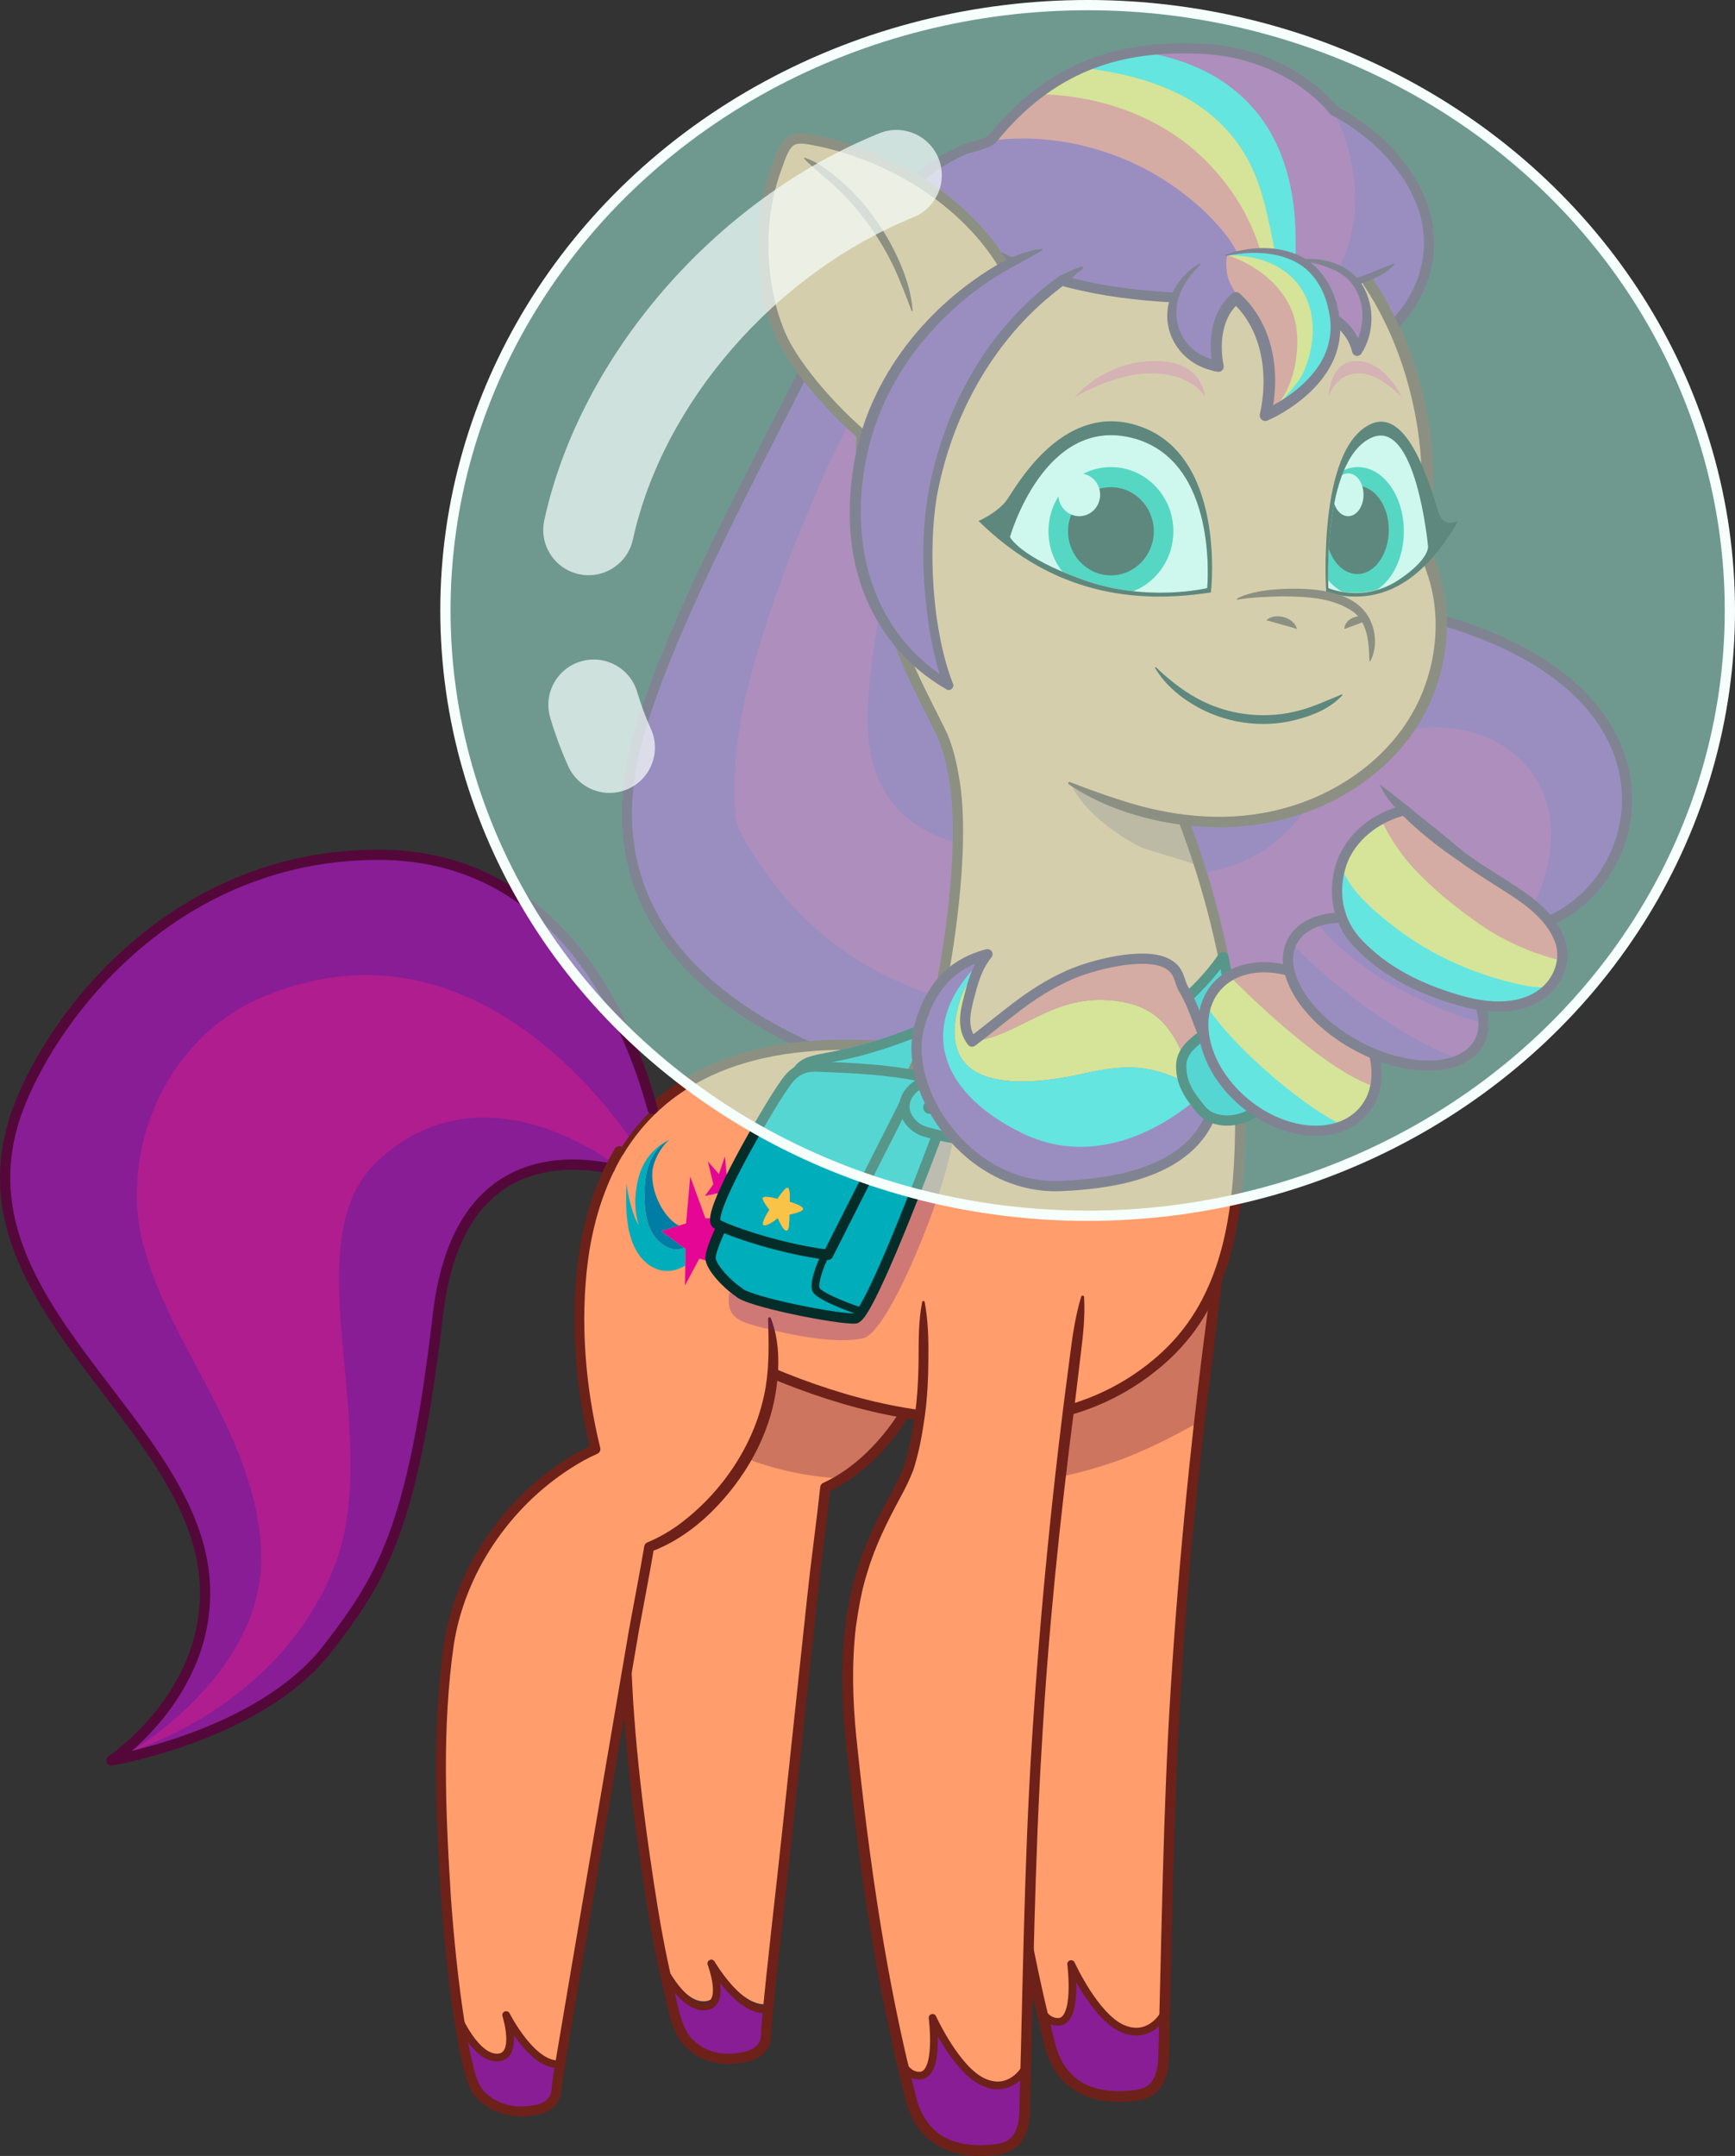<?xml version="1.0" encoding="UTF-8"?>
<svg xmlns="http://www.w3.org/2000/svg" xmlns:xlink="http://www.w3.org/1999/xlink" viewBox="0 0 2823.734 3507">
<rect x="0" y="0" width="2823.734" height="3507" fill="#333333" stroke="none"/>
<svg xmlns="http://www.w3.org/2000/svg" xmlns:xlink="http://www.w3.org/1999/xlink" viewBox="0 0 677.696 841.68">
  <defs>
    <clipPath id="clippath">
      <path d="M471.544,229.591s-23.48,5.731-48.49-3.228c-25.02-8.959-28.571-16.719-28.571-16.719,0,0,13.358-47.321,47.669-38.702,34.18,8.589,29.392,58.649,29.392,58.649Z" fill="none"/>
    </clipPath>
    <clipPath id="clippath-1">
      <path d="M535.546,170.938c17.56-8.241,25.928,39.674,25.928,39.674,0,0-.867,6.785-15.078,15.745-14.205,8.961-27.542,3.231-27.542,3.231,0,0-2.527-49.632,16.691-58.651Z" fill="none"/>
    </clipPath>
  </defs>
  <g isolation="isolate">
    <g id="A">
      <g id="sunny">
        <g id="leg">
          <g id="colour">
            <path d="M277.824,764.554c.21.56,5.851,15.54-2.019,16.7-7.12,1.04-13.82-9.479-16.181-13.66-4.666-21.292-7.802-42.954-10.205-64.608-1.319-11.88-2.369-23.793-3.036-35.729-.815-14.575-.449-29.352-2.156-43.825-1.476-12.524,1.868-25.762,9.253-35.963,3.779-5.219,8.378-9.866,13.783-13.402,1.284-.84,17.016-7.612,17.014-6.588.04-17.261-.717-34.524-2.269-51.716.15,1.66,5.125,5.325,6.36,6.499,2.564,2.436,5.231,4.764,7.992,6.976,5.186,4.154,9.768,6.216,15.774,8.711,13.263,5.51,27.199,9.327,41.361,11.661-7.72,12.34-18.529,23.331-31.139,29.131-1.609,15.13-3.409,27.26-5.018,42.39-3.289,30.81-6.578,61.62-9.866,92.43-2.439,22.93-5.208,45.86-7.437,68.81-10.49,1.82-21.791-17.109-22.211-17.819Z" fill="#ff9d6c"/>
            <path d="M300.035,784.387c-.22,2.13-.42,4.26-.62,6.39-.25,2.69.16,5.75-1.42,8.08-1.39,2.04-3.7,3.31-6.08,3.93-8.56,2.22-17.07.951-23.32-5.699-2.6-2.77-5.79-13-8.971-27.48,2.36,4.18,9.061,14.7,16.181,13.659,7.87-1.16,2.229-16.14,2.019-16.7.42.71,11.721,19.64,22.211,17.819Z" fill="#881d96"/>
            <path d="M337.444,545.232c-2.889-1.241-5.747-2.554-8.637-3.794-2.969-1.273-6.021-2.339-9.001-3.586-7.229-3.026-14.236-6.55-20.921-10.645-5.221-3.198-10.32-6.675-14.977-10.66-.059-.05-.116-.103-.174-.153-1.888,4.623-.119,10.621.318,16.531.747,10.092.758,20.239.03,30.333-.073,1.009-.124,2.119.489,2.923.43.564,1.112.866,1.763,1.145,13.67,5.868,27.579,9.114,42.502,9.899,3.408.179,11.065-8.629,13.389-11.051,3.423-3.568,9.833-9.321,11.235-14.447.065-.237.119-.473.162-.707.036-.2.047-.403.067-.606-5.62-.495-11.22-3.023-16.246-5.182Z" fill="#cd755e"/>
          </g>
          <g id="line">
            <path d="M300.493,784.287c-10.811,2.528-22.675-17.739-22.675-17.739,0,0,6.005,15.536-2.011,16.718-8.864,1.307-17.087-15.332-17.087-15.332" fill="none" stroke="#6d2119" stroke-linecap="round" stroke-linejoin="round" stroke-width="3"/>
            <path d="M353.499,551.626c-7.725,12.342-18.53,23.334-31.137,29.133-1.614,15.127-3.412,27.26-5.026,42.388-3.287,30.809-6.575,61.617-9.862,92.426-2.674,25.059-5.726,50.111-8.055,75.204-.249,2.686.161,5.753-1.424,8.082-1.387,2.039-3.694,3.307-6.081,3.926-8.562,2.222-17.072.956-23.314-5.699-4.635-4.942-5.92-14.61-7.446-20.867-3.3-13.527-5.68-27.292-7.771-41.051-5.134-33.775-9.191-69.01-9.095-103.203.009-3.327.118-6.653.371-9.971,1.934-25.33,13.149-48.306,39.863-54.123.456-17.587.322-36.056-1.075-53.593" fill="none" stroke="#6d2119" stroke-linecap="round" stroke-linejoin="round" stroke-width="4"/>
          </g>
        </g>
        <g id="leg-2" data-name="leg">
          <g id="colour-2" data-name="colour">
            <path d="M477.158,485.178c-2.53,21.669-10.29,75.3-15.544,140.282-5.975,73.898-6.079,149.747-7.083,177.687-.155,4.319-1.046,9.203-4.215,12.142-2.135,1.98-5.181,2.586-8.075,2.906-8.973.992-18.973-.376-25.174-6.936-3.202-3.388-5.583-7.633-6.75-12.146-9.852-38.102-17.319-80.355-23.743-142.214-7.216-69.48,18.946-89.304,23.658-108.17,5.895-23.601,4.61-37.196,4.73-61.521" fill="#ff9d6c"/>
            <path d="M454.385,786.801l.44.01c-.14,6.52-.27,12.06-.429,16.43-.16,4.32-1.05,9.21-4.22,12.15-2.13,1.98-5.18,2.58-8.07,2.9-8.98.99-18.98-.369-25.18-6.939-3.2-3.38-5.58-7.63-6.75-12.14-1.2-4.66-2.37-9.39-3.511-14.2l.09-.02s2.1,4.49,6.68,4.34c7.86-.25,4.949-22.56,4.949-22.56,0,0,9.281,20.36,19.901,25.099,10.52,4.69,16.1-5.071,16.1-5.071Z" fill="#881d96"/>
            <path d="M474.847,499.808c.411-3.804.85-7.608,1.378-11.41.354-2.55.706-5.165.15-7.678-1.097-4.957-6.655-7.388-11.161-8.45-15.297-3.607-32.012-.735-45.229,7.769-2.171,1.397-4.322,3.02-5.517,5.309-1.385,2.654-1.289,5.803-1.173,8.795.557,14.423.785,28.97-1.767,43.176-1.07,5.954-2.21,12.865-4.422,18.462-3.145,7.548-6.915,14.805-10.016,22.366,12.493.164,25.696-3.221,37.463-7.197,11.87-4.011,22.937-9.727,33.848-15.817,1.761-.983,1.928-16.756,2.246-19.389.657-5.441,1.342-10.878,2.038-16.314.836-6.533,1.457-13.077,2.163-19.62Z" fill="#cd755e"/>
          </g>
          <g id="line-2" data-name="line">
            <path d="M454.384,786.797s-5.577,9.761-16.098,5.071c-10.624-4.736-19.902-25.098-19.902-25.098,0,0,2.916,22.31-4.943,22.564-4.589.148-6.687-4.341-6.687-4.341" fill="none" stroke="#6d2119" stroke-linecap="round" stroke-linejoin="round" stroke-width="3"/>
            <path d="M477.711,485.242c.454,7.42-.358,14.69-1.262,21.935-.888,7.248-1.685,14.506-2.611,21.745-5.595,43.422-10.121,86.988-12.598,130.704-2.821,45.935-3.497,96.11-4.6,142.286.012,8.531-2.697,17.165-12.797,18.178-14.389,2.044-28.183-1.926-34.156-16.318-.771-1.723-1.315-3.676-1.766-5.514-4.566-17.734-8.373-35.667-11.586-53.686-5.114-28.841-8.809-57.889-11.842-86.976-2.149-21.928-1.975-44.682,4.617-65.957,2.175-7.101,5.022-14.002,8.362-20.589,3.275-6.605,7.155-12.884,9.751-19.377,1.665-4.827,2.737-10.445,3.693-15.609,1.536-8.907,2.105-17.875,2.155-26.961.025-7.259-.045-14.591,1.398-21.897.053-.271.315-.447.586-.394.206.04.358.204.395.399,1.358,7.301,1.534,14.577,1.444,21.925-.039,7.335-.342,14.748-1.319,22.091-1.046,7.487-2.266,14.536-4.649,21.839-1.415,3.531-3.062,6.903-4.802,10.118-5.18,9.539-10.039,19.248-13.103,29.648-2.2,6.84-3.389,13.958-4.427,21.069-1.693,14.313-1.295,28.842.158,43.252,4.912,47.122,11.463,94.142,23.26,140.057,1.451,6.498,5.214,12.837,11.164,16.094,5.994,3.203,13.359,3.563,20.058,2.664,1.674-.244,3.245-.641,4.48-1.347,3.393-1.979,4.365-6.445,4.668-10.198,1.35-47.18,1.91-98.065,4.901-145.029,3.207-51.072,8.313-102.027,15.115-152.734.946-7.245,2.031-14.459,4.206-21.544.09-.299.406-.468.705-.378.232.07.385.279.401.507h0Z" fill="#6d2119"/>
          </g>
        </g>
        <g>
          <g id="colour-3" data-name="colour">
            <path d="M604.685,359.714c-23.88,22.88-60.01,44.46-104.89,58.08-60.48,18.35-103.79,18.58-160.16,0-24.05-7.92-115.05-40.17-90.67-128.95,11.23-40.88,41.6-97.82,62.61-139.15,12.47-24.53,22.55-46.59,37.57-68.43l91.85,47.69c-4.65,49.67-33.41,101.01,36.77,102.13,189.77,3.03,174.66,109.06,126.92,128.63Z" fill="#881d96"/>
            <path d="M589.425,369.902c-14.41,12.97-27.901,24.692-50.261,34.012-49.92.28-101.58-.49-148.35-8.78-46.69-8.26-79.13-29.88-101.3-69.6-2.91-5.21-2.51-10.29-2.59-15.77-.41-28.57,8.41-55.08,17.64-81.66,4.68-13.47,10.25-26.21,15.73-39.36,2.39-5.73,4.97-11.19,8.04-16.89,2.49-4.62,4-12.48,9.01-15.12,9.68-5.1,16.12.82,23.32,6.79,1.44,1.19,2.15,2.21,2.56,3.83.62,2.41-.29,4.22-1.1,6.4-9.82,26.45-17.46,51.7-20.95,80.27-2.47,20.22-6.15,44.26,8.99,61.23,10.68,11.98,24.52,14.23,39.93,17.83,16.47,3.86,33.9,7.562,51.44,8.72,68.002,4.491,64.783-34.056,91.507-50.048,41.249-24.684,102.557,11.633,56.383,78.146Z" fill="#b01d8e"/>
          </g>
          <path d="M604.685,359.714c-23.88,22.88-60.01,44.46-104.89,58.08-60.48,18.35-103.79,18.58-160.16,0-24.05-7.92-115.05-40.17-90.67-128.95,11.23-40.88,41.6-97.82,62.61-139.15,12.47-24.53,22.55-46.59,37.57-68.43l91.85,47.69c-4.65,49.67-33.41,101.01,36.77,102.13,189.77,3.03,174.66,109.06,126.92,128.63Z" fill="none" stroke="#540839" stroke-linecap="round" stroke-linejoin="round" stroke-width="4"/>
        </g>
        <g id="body">
          <path id="colour-4" data-name="colour" d="M483.841,418.46c-.805-12.764,1.737-29.633-10.687-38.117-5.041-3.442-11.47-4.044-17.574-4.021-21.411.083-42.053,6.525-61.996,13.74-17.275,6.25-38.813,18.436-57.404,17.883-38.96-1.158-64.599,9.193-81.229,25.093-3.49,3.32-6.58,6.9-9.31,10.66-1.35,1.86-2.61,3.76-3.79,5.7-.9,1.48-1.75,2.98-2.55,4.51-.4.74-.78,1.48-1.15,2.23-6.733,13.611-9.994,28.663-11.244,43.141,24.048,13.777,50.413,23.68,74.891,36.998.016-.191.042-.381.056-.572l1,.07c14.261,6.968,29.223,11.724,44.318,14.703,3.101.066,6.202.231,9.296.458,21.085,1.544,43.624,6.103,63.87-2.308.573-.238,1.224.023,1.657.463,11.362-3.857,21.956-9.833,31.488-18.151,10.11-8.83,17.039-19.361,21.739-31.221.47-1.2.93-2.41,1.36-3.64,1.68-4.78,3.02-9.76,4.079-14.91.48-2.26.9-4.54,1.26-6.86.78-4.9,1.34-9.94,1.729-15.1.44-5.7.67-11.55.759-17.51.03-1.86.03-3.72.03-5.58-.03-5.9-.23-11.79-.601-17.66Z" fill="#ff9d6c"/>
          <g id="line-3" data-name="line">
            <path d="M481.225,393.045c2.299,16.043,3.417,32.339,3.188,48.655-.506,36-6.285,67.729-30.926,89.241-10.83,9.455-23.026,15.884-36.169,19.61-19.659,5.573-37.735,4.706-57.982,1.952-32.122-4.369-63.908-17.574-92.127-33.237" fill="none" stroke="#6d2119" stroke-linecap="round" stroke-linejoin="round" stroke-width="4"/>
            <path d="M241.853,449.396c15.609-25.691,45.567-44.508,100.925-41.155" fill="none" stroke="#6d2119" stroke-linecap="round" stroke-linejoin="round" stroke-width="4"/>
          </g>
        </g>
        <g id="tail">
          <g id="colour-5" data-name="colour">
            <path d="M254.892,432.979c-8.621-31.96-35.354-99.409-107.264-99.286-81.9.153-129.057,65.925-141.286,101.175-25.687,74.001,70.985,119.657,73.697,184.127,1.286,30.639-19.747,54.703-31.076,64.935-1.069.353-1.656.524-1.656.524-3.18,2.67-3.775,2.823-3.775,2.823,0,0,58.29-9.722,84.508-43.763,20.949-27.211,33.258-46.321,43.025-130.312,7.038-60.54,46.158-61.232,67.088-57.063.37-.75.75-1.49,1.15-2.23.8-1.53,1.65-3.03,2.55-4.51,1.18-1.94,2.44-3.84,3.79-5.7,2.73-3.76,5.82-7.34,9.31-10.66l-.06-.06Z" fill="#881d96"/>
            <path d="M245.642,443.699c-1.35,1.86-2.61,3.76-3.79,5.7-.9,1.48-1.75,2.98-2.55,4.51l-.01-.01c-14.96-10.339-56.461-33.428-91.66-.767-34.479,32.001,3.504,107.38-17.374,159.271-21.888,54.411-79.074,71.288-79.074,71.288,0,0,52.386-30.417,50.824-77.377-1.522-45.63-35.483-79.729-46.145-120.668-9.121-35.03,7.587-80.09,47.136-96.592,73.149-30.513,125.381,30.335,142.642,54.645Z" fill="#b01d8e"/>
          </g>
          <path id="line-4" data-name="line" d="M254.895,432.979c-8.629-31.958-35.36-99.414-107.266-99.283-81.903.15-129.058,65.925-141.292,101.169-25.687,74.004,70.99,119.66,73.697,184.129,1.802,42.933-36.504,68.283-36.504,68.283,0,0,58.294-9.727,84.505-43.762,20.957-27.212,33.265-46.328,43.027-130.311,7.038-60.546,46.16-61.239,67.088-57.067" fill="none" stroke="#540839" stroke-linecap="round" stroke-linejoin="round" stroke-width="4"/>
        </g>
        <g id="bag_B" data-name="bag B">
          <path id="colour-6" data-name="colour" d="M363.161,401.055c-2.19,6.65-4.789,13.69-6.579,17.13l-.25,1.41c-11.76-2.14-23.77-2.649-35.72-3.159-3.54-.15-5.88-.14-9,1.69-.02.01-.03.02-.05.03,3.94-5.75,10.88-3.55,31.28-9.701,5.66-1.7,12.36-4.05,20.32-7.401Z" fill="#00adbb"/>
          <path id="line-5" data-name="line" d="M362.425,400.946c-36.913,15.545-45.84,9.829-50.881,17.241" fill="none" stroke="#042d29" stroke-linecap="round" stroke-linejoin="round" stroke-width="4"/>
        </g>
        <g id="neck">
          <g id="colour-7" data-name="colour">
            <path d="M368.206,287.405c2.28,5.29,3.51,10.96,4.491,16.64,1.21,7.09,1.601,15.31,1.461,23.81-.379,23.33-4.728,48.76-6.828,58.6-.14.69-.28,1.3-.4,1.83-.66,2.86-2.1,7.7-3.77,12.77-2.19,6.65-4.789,13.69-6.579,17.13l-.25,1.41c.96.18,1.92.36,2.88.56,1.56.33,3.22.65,4.46,1.52l.04.64c29.071-1.988,57.318.529,85.682-8.483,7.936-2.522,15.809-5.712,22.313-10.913,2.651-2.12,5.127-4.681,6.182-7.908.872-2.667.698-5.554.402-8.344-1.172-11.046-2.343-22.454-5.211-33.166-1.493-5.577-2.863-11.192-4.589-16.703-6.096-19.463-13.991-38.12-24.587-55.653-7.162-11.852-15.486-23.243-26.371-31.803-11.147-8.765-24.81-14.291-38.915-15.74-4.477-.46-9.069-.509-13.402.709s-8.411,3.825-10.67,7.718c-2.34,4.032-2.512,9.034-1.466,13.576s3.207,8.739,5.347,12.88c3.255,6.298,6.97,12.399,9.781,18.919Z" fill="#ff9d6c"/>
            <path d="M467.731,338.126c-.314-1.032-20.053-6.353-22.02-7.328-11.419-5.66-29.794-19.058-29.458-33.636.128-5.535,5.389-9.971,10.88-10.68,5.491-.709,10.969,1.533,15.623,4.533,17.651,11.377,19.4,28.77,24.974,47.111Z" fill="#cd755e"/>
          </g>
          <g id="line-6" data-name="line">
            <path d="M462.237,320.047c8.821,23.099,15.368,47.735,18.988,72.998" fill="none" stroke="#6d2119" stroke-linecap="round" stroke-linejoin="round" stroke-width="4"/>
            <path d="M368.21,287.402c2.273,5.29,3.51,10.964,4.483,16.639,4.787,27.933-3.261,73.368-5.766,84.239-1.518,6.592-7.182,23.831-10.344,29.905" fill="none" stroke="#6d2119" stroke-linecap="round" stroke-linejoin="round" stroke-width="4"/>
          </g>
        </g>
        <g id="leg-3" data-name="leg">
          <g id="colour-8" data-name="colour">
            <path d="M416.117,556.558c.099-5.63-.096-11.238.891-17.007,1.468-8.586,4.081-16.982,4.882-25.655.124-1.341.193-2.752-.376-3.972-1.307-2.804-5.069-3.189-8.162-3.16-16.287.153-32.57.741-48.826,1.764-.556.035-1.175.1-1.541.521-.29.333-.341.805-.38,1.245-1.741,19.677-1.836,40.313-6.638,59.521-4.709,18.87-30.879,38.691-23.656,108.171,5.632,54.3,12.074,93.48,20.235,128.019l.08-.02s2.1,4.49,6.69,4.34c7.86-.25,4.939-22.56,4.939-22.56,0,0,9.281,20.36,19.901,25.089,10.52,4.7,16.1-5.071,16.1-5.071l.44.01c.26-12.18.529-27.78.988-45.57.859-33.57,2.367-74.92,5.666-115.67,1.555-19.206,3.403-38.388,5.487-57.543.924-8.496,2.021-16.978,2.906-25.478.243-2.337.334-4.657.375-6.973Z" fill="#ff9d6c"/>
            <path d="M400.256,807.783l.44.01c-.14,6.53-.27,12.07-.429,16.44-.16,4.32-1.05,9.2-4.22,12.14-2.13,1.98-5.18,2.59-8.07,2.91-8.97.99-18.97-.379-25.17-6.939-3.21-3.39-5.59-7.63-6.75-12.14-1.21-4.66-2.38-9.38-3.511-14.2l.08-.02s2.1,4.49,6.69,4.34c7.86-.25,4.939-22.56,4.939-22.56,0,0,9.281,20.36,19.901,25.089,10.52,4.7,16.1-5.071,16.1-5.071Z" fill="#881d96"/>
          </g>
          <g id="line-7" data-name="line">
            <path d="M400.257,807.788s-5.577,9.761-16.098,5.071c-10.624-4.736-19.902-25.098-19.902-25.098,0,0,2.916,22.31-4.943,22.564-4.589.148-6.687-4.341-6.687-4.341" fill="none" stroke="#6d2119" stroke-linecap="round" stroke-linejoin="round" stroke-width="3"/>
            <path d="M423.446,506.33c.454,7.42-.358,14.69-1.262,21.935-.888,7.248-1.685,14.506-2.611,21.745-5.595,43.422-10.121,86.988-12.598,130.704-2.821,45.935-3.497,96.11-4.6,142.286.012,8.531-2.697,17.165-12.797,18.178-14.389,2.044-28.183-1.926-34.156-16.318-.771-1.723-1.315-3.676-1.766-5.514-4.566-17.734-8.373-35.667-11.586-53.686-5.114-28.841-8.809-57.889-11.842-86.976-2.149-21.928-1.975-44.682,4.617-65.957,2.175-7.101,5.022-14.002,8.362-20.589,3.275-6.605,7.155-12.884,9.751-19.377,1.665-4.827,2.737-10.445,3.693-15.609,1.536-8.907,2.105-17.875,2.155-26.961.025-7.259-.045-14.591,1.398-21.897.053-.271.315-.447.586-.394.206.04.358.204.395.399,1.358,7.301,1.534,14.577,1.444,21.925-.039,7.335-.342,14.748-1.319,22.091-1.046,7.487-2.266,14.536-4.649,21.839-1.415,3.532-3.062,6.903-4.802,10.118-5.18,9.539-10.039,19.248-13.103,29.648-2.2,6.84-3.389,13.958-4.427,21.069-1.693,14.313-1.295,28.842.158,43.252,4.912,47.122,11.463,94.142,23.26,140.057,1.451,6.498,5.214,12.837,11.164,16.094,5.994,3.203,13.359,3.563,20.058,2.664,1.674-.244,3.245-.641,4.48-1.347,3.393-1.979,4.365-6.445,4.668-10.198,1.351-47.18,1.91-98.065,4.902-145.029,3.207-51.072,8.313-102.027,15.115-152.734.946-7.245,2.031-14.459,4.206-21.544.09-.299.406-.468.705-.378.232.07.385.279.401.507h0Z" fill="#6d2119"/>
          </g>
        </g>
        <g id="leg-4" data-name="leg">
          <g id="colour-9" data-name="colour">
            <path d="M232.587,565.77s-38.869,15.551-54.088,62.192c-10.399,31.91-6.086,116.02.866,160.67,2.11,4.34,8.141,15.21,15.301,14.599,7.93-.68,3.199-16.01,3.039-16.55.3.6,10.461,20.35,21.081,19.149,3.629-22.77,7.798-45.48,11.637-68.22,5.079-29.96,10.148-59.93,15.217-89.891.1-.59.2-1.17.3-1.76,2.539-14.99,5.079-26.99,7.618-41.99,17.63-6.831,32.519-23.491,40.828-40.472,5.31-10.852,7.982-23.017,6.717-35.062-.035-.328-.082-.673-.279-.938-.214-.287-.566-.429-.9-.557-12.308-4.741-24.456-9.307-36.061-15.314-2.876-1.489-36.868-13.034-36.954-12.346-3.014,34.911,5.678,66.489,5.678,66.489Z" fill="#ff9d6c"/>
            <path d="M218.786,805.83c-.35,2.11-.68,4.23-1.01,6.35-.42,2.66-.2,5.75-1.92,7.98-1.51,1.95-3.89,3.07-6.31,3.54-8.68,1.7-17.1-.089-22.92-7.119-2.42-2.93-4.981-13.32-7.261-27.95,2.11,4.34,8.141,15.21,15.301,14.599,7.93-.68,3.199-16.01,3.039-16.55.3.6,10.461,20.35,21.081,19.149Z" fill="#881d96"/>
          </g>
          <g id="line-8" data-name="line">
            <path d="M219.243,805.766c-10.945,1.86-21.543-19.098-21.543-19.098,0,0,5.04,15.875-3.033,16.564-8.928.761-16.114-16.352-16.114-16.352" fill="none" stroke="#6d2119" stroke-linecap="round" stroke-linejoin="round" stroke-width="3"/>
            <path d="M301.112,514.636c3.352,8.713,3.416,18.319,2.108,27.468-2.543,18.526-12.401,35.462-25.622,48.464-6.693,6.482-14.537,11.955-23.336,15.2-0-0,1.208-1.481,1.208-1.481-1.831,10.871-3.976,21.667-5.939,32.457-9.139,53.684-20.029,117.081-29.043,170.611 0.0 0-.639,4.066-.639,4.066l-.16,1.017c-.046.309-.086.611-.121.934-.24,2.135-.264,4.492-1.385,6.697-2.414,4.546-7.627,5.75-12.291,6.068-5.883.498-12.114-.925-16.877-4.581-1.787-1.435-3.573-3.043-4.744-5.026-1.753-3.217-2.623-6.837-3.5-10.24-4.879-21.587-6.809-43.652-8.54-65.658-2.06-32.985-3.515-66.304,1.199-99.178,4.097-26.306,19.338-50.473,40.387-66.592,5.672-4.249,11.494-8.028,18.049-10.894 0.0 0-1.147,2.31-1.147,2.31-4.862-19.622-6.958-39.687-6.21-59.856.673-15.127,3.243-30.278,8.891-44.39,1.915-4.705,4.208-9.256,6.797-13.642.543-.92,1.73-1.226,2.65-.682.936.552,1.232,1.77.658,2.692-7.578,12.612-11.842,26.957-13.824,41.489-3.162,24.38-1.043,49.552,4.769,73.362.245.959-.262,1.936-1.147,2.31-3.549,1.535-7.203,3.603-10.517,5.747-23.743,15.276-41.15,40.765-45.537,68.765-4.648,32.464-3.202,65.603-1.159,98.283,1.195,16.388,2.802,32.761,5.343,48.988.858,5.393,1.827,10.773,3.096,16.027.929,3.443,1.634,6.931,3.507,9.867,4.141,5.242,10.851,7.661,17.57,7.039,4.756-.322,9.805-1.569,9.913-7.267 0.0 0.0.2-2.056.2-2.056.137-1.249.746-4.874.945-6.206,9.022-53.571,19.913-116.975,29.056-170.696,1.972-10.837,4.111-21.604,5.931-32.411.112-.664.551-1.192,1.124-1.445,4.065-1.689,7.935-3.854,11.564-6.381,17.755-12.828,31.088-32.605,34.742-54.35,1.453-8.83,1.158-17.623.935-26.608-.01-.312.235-.572.546-.582.245-.008.459.146.545.361h0Z" fill="#6d2119"/>
          </g>
        </g>
        <g id="cutie_mark" data-name="cutie mark">
          <polygon points="249.541 478.493 249.541 478.493 249.54 478.492 249.541 478.493" fill="#007da5"/>
          <path d="M249.121,477.011c.051.208.1.403.145.568-.054-.187-.096-.379-.145-.568Z" fill="#007da5"/>
          <path d="M258.342,480.653l6.829-2.165c-2.087-1.035-3.998-2.963-5.578-5.203-2.836-4.022-4.94-9.439-4.823-15.132.116-5.693,4.811-12.12,6.875-13.243-.208.093-.414.197-.621.3-2.024,1.089-8.364,5.428-9.129,17.333-.911,14.193,2.443,20.616,7.935,23.926,3.011,1.814,5.625,1.404,7.377.665l-8.866-6.481Z" fill="#007da5"/>
          <path d="M267.503,487.349l-.295-.215c-1.752.739-4.366,1.149-7.377-.665-5.492-3.309-8.846-9.733-7.935-23.926.764-11.905,7.105-16.244,9.129-17.333.388-.209.62-.3.62-.3,0,0-8.864,3.28-12.02,14.106-.648,2.223-1.024,4.346-1.227,6.33-.45,3.749-.256,7.63.615,11.203.037.163.073.315.108.459 0.0.001 0.0.002.001.003-0-0-0-.001-0-.002.051.208.101.404.146.57.16.588.273.909.274.912l0.0.001c-0-0-0-0-0-0-3.51-5.738-4.817-16.236-4.834-16.368-0-.002-.001-.004-.001-.006v0s-0-0-0-0v.001c-.408,8.941-.231,18.678,3.631,25.759,2.515,4.61,6.433,7.547,10.514,8.176,3.002.462,6.065-.301,8.836-2.02l.033-1.983.064-3.806.011-.682-.293-.214ZM248.211,468.963c-0.0.086-.001.173-.001.258-0-.085 0-.172.001-.258ZM248.261,467.153c-.003.065-.008.132-.011.196.003-.065.008-.131.011-.196ZM248.375,472.499c-.006-.067-.013-.131-.019-.199.006.068.013.133.019.199ZM248.26,470.949c-.005-.087-.009-.173-.013-.26.004.087.008.174.013.26ZM248.914,476.093c.003.014.006.028.009.042-.003-.014-.006-.028-.009-.042ZM248.518,473.765c.004.028.008.054.012.081-.004-.028-.008-.053-.012-.081ZM248.711,475.029c.001.005.002.011.003.016-.001-.005-.002-.011-.003-.016Z" fill="#00adbb"/>
          <polygon points="296.51 469.677 293.055 469.362 291.67 464.532 290.637 469.157 286.161 469.385 289.924 472.787 288.717 478.149 291.529 475.377 294.622 477.546 293.813 472.1 296.51 469.677" fill="#e50695"/>
          <polygon points="280.282 465.835 283.281 472.023 283.729 465.061 289.978 462.777 283.944 459.642 283.143 451.437 280.809 458.36 276.492 453.383 278.621 462.316 275.353 466.909 280.282 465.835" fill="#e50695"/>
          <polygon points="275.546 475.591 269.595 459.292 267.996 477.593 265.171 478.489 258.342 480.653 267.208 487.134 267.503 487.349 267.796 487.564 267.784 488.245 267.72 492.051 267.687 494.034 267.556 501.816 273.162 491.37 286.244 495.109 278.151 484.151 287.265 475.754 275.546 475.591" fill="#e50695"/>
        </g>
        <g id="bag_F" data-name="bag F">
          <g id="colour-10" data-name="colour">
            <path d="M481.22,393.04c.53,3.68.99,7.36,1.39,11.06,0,0-14.689,29.901-68.929,38.873-25.42,4.201-40.31,1.862-47.78.052-1.99-.48-3.45-.92-4.45-1.19-4.49-1.22-8.87-5.94-8.07-11.1.27-1.83,1.19-3.7,3-5.51,2.05-2.05,4.13-2.69,7.33-2.91,6.73-.46,18.37.969,44.9-4.692,47.95-10.252,68.958-43.863,68.958-43.863h.3c.03.16.07.31.1.47.31,1.55.62,3.11.91,4.67.89,4.69,1.67,9.41,2.341,14.14Z" fill="#00adbb"/>
            <path d="M365.902,443.024l-.22,1.02c-7.479,19.86-22.058,57.501-28.917,67.931l-.74-.13c-.51 0-15.55-5.239-17.24-8.279-1.47-2.63,3.119-13.69,3.879-13.69l.01-.1c.25.04.5.07.75.1l29.948-59.141h.01c-.8,5.16,3.58,9.88,8.07,11.1,1.0.27,2.46.71,4.45,1.19Z" fill="#00adbb"/>
            <path d="M311.561,418.157c.02-.01.03-.02.05-.03,3.12-1.83,5.46-1.84,9-1.69,11.95.51,23.96,1.019,35.72,3.159.96.18,1.92.36,2.88.56,1.56.33,3.22.65,4.46,1.52l.04.64c-3.2.22-5.28.86-7.33,2.91-1.81,1.81-2.73,3.68-3,5.51h-.01s-29.948,59.141-29.948,59.141c-.25-.03-.5-.06-.75-.1-17.08-2.219-34.45-8.089-40.63-10.868-1.16-.53-1.93-.94-2.22-1.2-4.18-3.68,20.078-44.731,25.418-52.561,1.87-2.73,3.45-5.28,6.32-6.99ZM308.343,474.157s5.55-1.03,5.32-2.28c-.22-1.26-5.21-2.69-5.21-2.69,0,0,.33-5.31-.81-5.44-1.14-.12-3.93,4.28-3.93,4.28,0,0-5.13-1.35-5.7-.46-.57.89,2.53,4.69,2.53,4.69,0,0-3.42,5.32-2.33,5.97,1.08.64,3.96-1.37,5.56-2.69.66,1.16,2.84,6.72,4.13,4.26.43-1.42.44-5.64.44-5.64Z" fill="#00adbb"/>
            <path d="M336.025,511.846l.74.13c-1.13,1.71-2.04,2.69-2.69,2.74-6.08.51-42.59-6.588-45.63-10.388-4.06-2.54-11.16-9.89-10.901-13.44.25-3.55,4.05-11.41,4.05-11.41l.45-.57c6.18,2.78,23.55,8.649,40.63,10.868l-.01.1c-.76 0-5.35,11.06-3.879,13.69,1.69,3.04,16.73,8.279,17.24,8.279Z" fill="#00adbb"/>
            <path d="M313.663,471.876c.23,1.25-5.32,2.28-5.32,2.28,0,0-.01,4.22-.44,5.64-1.29,2.46-3.47-3.1-4.13-4.26-1.6,1.32-4.48,3.33-5.56,2.69-1.09-.65,2.33-5.97,2.33-5.97,0,0-3.1-3.8-2.53-4.69.57-.89,5.7.46,5.7.46,0,0,2.79-4.4,3.93-4.28,1.14.13.81,5.44.81,5.44,0,0,4.99,1.43,5.21,2.69Z" fill="#f9c347"/>
          </g>
          <g id="line-9" data-name="line">
            <path d="M337.365,522.378c-9.868,2.498-27.8-1.021-39.421-4.03-8.759-2.268-14.595-3.579-13.067-13.665,7.836,2.046,15.281,5.128,23.357,6.603,6.401,1.169,27.787,3.456,27.787,3.456,0,0,10.226-21.918,13.741-30.896,3.463-8.845,6.508-17.863,10.453-26.512,1.19-2.608,4.362-12.063,7.073-13.148,2.992-1.198,5.181-.939,4.87,1.144-3.043,20.36-24.888,74.541-34.792,77.049Z" fill="#5b268e" mix-blend-mode="multiply" opacity=".3"/>
            <path d="M365.686,444.042c-8.704,23.115-27.016,70.295-31.609,70.678-6.084.507-42.592-6.59-45.634-10.393-4.056-2.535-11.155-9.887-10.902-13.436.253-3.549,4.056-11.409,4.056-11.409" fill="none" stroke="#042d29" stroke-linecap="round" stroke-linejoin="round" stroke-width="4"/>
            <path d="M363.673,421.679c-1.246-.875-2.906-1.197-4.466-1.52-12.672-2.626-25.67-3.178-38.6-3.722-3.533-.149-5.881-.145-9.001,1.691-2.895,1.704-4.483,4.265-6.363,7.018-5.344,7.827-29.605,48.886-25.422,52.561,1.885,1.657,23.071,9.633,43.606,12.167l29.947-59.143" fill="none" stroke="#042d29" stroke-linecap="round" stroke-linejoin="round" stroke-width="4"/>
            <path d="M322.668,489.875c-.761 0-5.348,11.06-3.887,13.69,1.69,3.042,16.733,8.281,17.24,8.281" fill="none" stroke="#042d29" stroke-linecap="round" stroke-linejoin="round" stroke-width="3"/>
            <path d="M482.616,404.1c-.401-3.697-.865-7.383-1.391-11.055-.928-6.476-2.048-12.91-3.35-19.288l-.31 0s-21.008,33.619-68.956,43.862c-39.169,8.368-45.887,1.269-52.225,7.608-6.887,6.887-1.014,14.958,5.071,16.605,4.723,1.279,20.028,6.464,52.225,1.139,54.238-8.971,68.936-38.87,68.936-38.87Z" fill="none" stroke="#042d29" stroke-linecap="round" stroke-linejoin="round" stroke-width="4"/>
            <circle cx="363.147" cy="432.314" r="2.539" fill="#042d29"/>
          </g>
        </g>
        <g id="badges">
          <g>
            <circle cx="436.1" cy="423.188" r="8.338" fill="#dba6ed" stroke="#042d29" stroke-miterlimit="10" stroke-width="3"/>
            <g>
              <polygon points="437.639 422.387 438.544 427.881 434.558 423.992 433.652 418.494 437.639 422.387" fill="#ed3086"/>
              <polygon points="437.588 423.392 434.307 426.671 434.606 422.986 437.889 419.704 437.588 423.392" fill="#ed3086"/>
              <polygon points="435.412 424.526 439.979 423.715 436.787 421.85 432.217 422.66 435.412 424.526" fill="#ed3086"/>
            </g>
          </g>
          <g>
            <circle cx="412.569" cy="430.177" r="8.338" fill="#ffdc9f" stroke="#042d29" stroke-miterlimit="10" stroke-width="3"/>
            <path d="M413.651,425.944c-.131.377-.449.679-.83.791.256.071.453.129.629.379.248.351.111,1.157-.483,1.265-.42.075-.984-.304-.984-.304,0,0-.329.595-.737.72-.578.176-1.064-.479-1.008-.904.043-.302.191-.444.389-.625-.39.074-.814-.048-1.1-.324-.513-.489-.549-1.489.212-1.796.74-.298,1.611.313,1.611.313,0,0,.492-.942,1.287-1.014.818-.075,1.242.83,1.013,1.5Z" fill="#ff647d"/>
            <path d="M411.765,431.688c.023.398-.156.799-.465,1.048.264-.032.468-.053.726.11.363.23.544,1.027.036,1.353-.359.229-1.025.094-1.025.094,0,0-.077.676-.406.947-.467.383-1.167-.036-1.277-.451-.076-.296.007-.483.121-.726-.332.218-.771.266-1.14.12-.661-.257-1.076-1.167-.489-1.741.57-.558,1.609-.325,1.609-.325,0,0,.095-1.058.802-1.429.727-.381,1.465.293,1.508.999Z" fill="#ff647d"/>
            <path d="M418.491,431.417c-.22.333-.603.548-.999.563.231.132.407.237.516.522.154.402-.177,1.149-.78,1.107-.425-.031-.878-.537-.878-.537,0,0-.465.496-.891.517-.603.029-.914-.726-.755-1.124.116-.282.294-.384.531-.51-.396-.024-.777-.247-.986-.585-.377-.601-.166-1.578.647-1.689.791-.107,1.485.7,1.485.7,0,0,.708-.792,1.497-.667.811.128 1,1.11.613,1.703Z" fill="#ff647d"/>
          </g>
          <g>
            <circle cx="388.659" cy="433.355" r="8.338" fill="#a9efff" stroke="#042d29" stroke-miterlimit="10" stroke-width="3"/>
            <g>
              <polygon points="390.112 438.703 391.382 433.295 390.223 433.874 390.34 431.445 389.261 431.481 388.988 435.861 389.805 436.083 390.112 438.703" fill="#1ecad3"/>
              <polygon points="390.112 438.703 390.274 435.073 389.396 435.564 389.261 431.481 387.298 431.758 388.587 437.101 389.503 436.591 390.112 438.703" fill="#ffc844"/>
              <path d="M386.502,431.892c.027.088,1.92,6.156,1.92,6.156l.702-1.036.988,1.691-.673-2.555-.62.554-.61-5.098-1.708.287Z" fill="#ff595a"/>
              <path d="M387.117,431.93c-3.084.754-3.39-2.799-.176-2.483-.516-1.812,3.697-2.588,3.682.12.649-.382,1.59.095,1.798.778.449,1.474-1.667,2.044-2.725,1.482-.465.415-1.347.393-1.97.334-.084-.017-.592-.236-.609-.231Z" fill="#f0f0f0"/>
            </g>
          </g>
        </g>
        <g id="braid">
          <g>
            <path d="M413.52,462.863c3.932-.251,8.917.687,14.535-.278,18.412-3.161,35.508-10.048,45.656-27.213-.218-.146-.626-.342-.871-.48.796-5.882,2.66-10.527,1.738-16.714-.846-5.679-2.862-11.144-5.425-16.719-2.562-5.575-4.311-11.559-7.781-17.227-1.773-2.896-1.096-6.126-6.028-8.359-9.274-4.2-28.737.753-38.017,4.923-15.479,6.956-24.712,16.214-37.641,25.873-3.936-5.382-2.842-10.735-1.228-17.235.833-3.352,3.058-9.802,4.638-12.833.571-1.096,1.646-2.207,1.284-2.111-.361.095,3.052-2.809.714-1.29-7.074,1.103-19.179,6.49-26.002,27.01-8.233,24.76,20.586,64.811,54.426,62.654Z" fill="#881d96"/>
            <path d="M379.813,406.671c19.457-2.676,31.043-18.681,55.275-16.016,16.598,1.825,22.527,10.528,27.952,23.306-.992,2.733-1.061,5.283-1.225,7.969-.001.02-.078.063.089.032-13.975-6.588-22.995-6.323-39.006-2.768-23.193,5.15-58.858,7.906-48.047-28.307,2.021-6.768,4.968-9.077,8.39-14.52-2.013,3.661-3.861,9.592-4.754,13.03-1.732,6.667-2.701,11.799,1.223,17.278.088-.077-.154.126.102-.004Z" fill="#ffc844"/>
            <path d="M465.311,430.734c-19.886,15.899-43.921,22.471-65.994,11.687-34.276-16.747-41.211-43.876-15.032-68.234.038.944-.525,1.279-1.079,2.182-3.329,5.424-6.345,7.755-8.36,14.522-10.781,36.203,24.841,33.46,48.054,28.304,16.024-3.559,25.017-3.817,39.012,2.766-.136,3.14,1.011,5.256,2.764,7.71.255.357,1.156.848.636,1.063Z" fill="#1ecad3"/>
            <path d="M435.088,390.655c-24.235-2.662-35.817,13.337-55.273,16.018-.286.095.044-.011-.151-.05,13.268-9.25,21.739-19.361,37.782-25.703,9.618-3.802,27.325-10.62,38.523-4.383,6.679,3.72,10.232,19.108,13.674,25.948.367.618.652.738,1.009,1.131-.848.473-1.694.974-2.408,1.651-2.599,2.462-4.347,5.422-5.203,8.694-5.425-12.776-11.353-21.482-27.952-23.305Z" fill="#ff595a"/>
            <path d="M455.271,375.882c-8.978-4.227-28.756.757-37.97,4.918-15.363,6.937-24.751,16.24-37.61,25.844-3.977-5.045-2.786-11.198-1.267-16.992,1.519-5.793,2.915-11.656,7.272-17.134-11.662,3.082-21.486,10.345-26.493,27.688-7.241,25.082,18.705,64.451,55.336,62.814,16.806-.751,45.79-3.853,56.769-24.189,5.664-10.491,4.53-22.218-.645-33.483-2.894-6.3-4.43-12.684-8.245-19.002-2.171-3.596-1.359-7.739-7.146-10.463Z" fill="none" stroke="#540839" stroke-linecap="round" stroke-linejoin="round" stroke-width="4"/>
          </g>
          <g>
            <path d="M468.929,433.068c-.017-.017-.03-.024-.043-.04-1.812-2.215-3.553-4.217-4.907-6.817-1.683-3.231-2.729-6.471-2.712-10.024.005-.976.086-1.705.432-2.778,1.493-4.623,4.096-7.304,8.4-9.484.029-.015.119.013.108-.06.79,3.826.48,6.053,2.559,10.122,4.171,8.166,8.674,15.798,17.735,19.898-1.22.898-2.682,1.691-4.091,2.213-2.794,1.035-5.486,1.58-8.562,1.376-.552-.037-1.067-.123-1.509-.228-3.04-.725-5.123-1.868-7.408-4.178Z" fill="#00adbb"/>
            <path d="M490.461,433.915c-3.715,2.589-9.324,4.211-13.96,3.304-3.444-.674-5.525-1.818-7.494-4.212-4.52-5.498-7.651-9.926-7.621-16.916.025-5.681,4.665-9.086,8.661-12.131" fill="none" stroke="#042d29" stroke-linecap="round" stroke-linejoin="round" stroke-width="4"/>
          </g>
          <g>
            <path d="M474.755,385.775c9.56-11.767,30.335-10.68,46.404,2.452,16.075,13.125,21.344,33.308,11.791,45.082-9.566,11.774-30.342,10.674-46.411-2.458-16.067-13.119-21.344-33.308-11.784-45.075Z" fill="#1ecad3"/>
            <path d="M480.223,381.064c10.713-6.388,27.478-3.84,40.936,7.163,12.444,10.155,18.407,24.548,16.044,35.989-22.015-3.08-47.276-25.322-56.98-43.151Z" fill="#ff595a"/>
            <path d="M471.143,392.453c.748-2.321,1.888-4.482,3.417-6.425.065-.089.123-.17.195-.253,1.552-1.911,3.398-3.48,5.467-4.711,20.021,20.061,42.981,39.138,56.98,43.151-.689,3.339-2.095,6.429-4.253,9.093-.457.568-.951,1.105-1.466,1.611-1.885,1.874-4.098,3.342-6.552,4.406-11.751-4.473-41.798-28.337-53.789-46.872Z" fill="#ffc844"/>
            <path d="M474.755,385.775c9.56-11.767,30.335-10.68,46.404,2.452,16.075,13.125,21.344,33.308,11.791,45.082-9.566,11.774-30.342,10.674-46.411-2.458-16.067-13.119-21.344-33.308-11.784-45.075Z" fill="none" stroke="#540839" stroke-linecap="round" stroke-linejoin="round" stroke-width="4"/>
          </g>
          <g>
            <path d="M557.247,368.717c19.176,12.307,27.581,30.523,18.775,40.687-8.806,10.165-31.483,8.429-50.659-3.878-19.174-12.315-27.579-30.531-18.772-40.695,8.793-10.16,31.48-8.421,50.656,3.886Z" fill="#881d96"/>
            <path d="M579.504,399.672c.018,3.655-1.098,6.984-3.481,9.733-1.46,1.689-3.311,3.049-5.476,4.087-20.656-6.174-55.018-32.189-65.988-45.596.526-1.087,1.19-2.113,2.023-3.068,1.904-2.198,4.463-3.839,7.502-4.937,19.074,23.872,51.018,35.526,65.42,39.781Z" fill="#b01d8e"/>
            <path d="M557.247,368.717c19.176,12.307,27.581,30.523,18.775,40.687-8.806,10.165-31.483,8.429-50.659-3.878-19.174-12.315-27.579-30.531-18.772-40.695,8.793-10.16,31.48-8.421,50.656,3.886Z" fill="none" stroke="#540839" stroke-linecap="round" stroke-linejoin="round" stroke-width="4"/>
          </g>
          <g>
            <g>
              <path d="M609.01,375.854s-.459-.107-.459-.107c-11.967-2.893-23.358-8.124-33.437-15.183-9.913-6.943-18.008-15.885-25.774-25.088-3.408-4.038-6.647-8.218-9.705-12.527-.445-.627-.905-1.423-.576-2.118.168-.354.508-.59.836-.804,2.821-1.838,5.871-3.324,9.057-4.413,1.473-.489,6.365,6.152,7.457,7.291,4.689,4.895,10.676,8.472,15.989,12.449,6.546,4.9,13.797,8.854,20.514,13.515,7.283,5.053,12.895,10.209,15.679,17.961.952,2.667,1.124,5.842.417,9.023Z" fill="#ff595a"/>
              <path d="M604.253,386.379c-.422.395-.863.785-1.339,1.153-3.968,3.192-9.634,5.361-17.231,5.414-4.688.03-10.117-.737-16.321-2.573-8.483-2.513-16.835-5.86-24.613-10.088-7.246-3.938-12.353-9.456-17.054-16.163-1.088-1.553-2.162-3.134-2.898-4.882-2.516-5.98-1.799-14.593-.44-20.77,2.91,5.615,7.106,10.433,11.751,14.681,9.038,8.264,19.355,15.058,30.411,20.297,6.039,2.862,12.294,5.268,18.7,7.171,1.57.466,19.172,4.689,19.248,4.113l-.197,1.486-.017.162Z" fill="#1ecad3"/>
              <path d="M604.342,386.291l-.072-.074c-.921-.947-6.076-.945-7.499-1.22-2.618-.506-5.22-1.094-7.802-1.761-6.455-1.669-12.781-3.836-18.904-6.473-10.533-4.537-19.44-9.97-28.337-17.191-6.443-5.23-12.869-10.888-16.575-18.314-.28-.562-.547-1.143-.63-1.765-.109-.824.112-1.654.374-2.443,1.237-3.736,3.426-6.731,5.983-9.676.611-.704,8.459-7.709,8.715-7.186,3.992,8.157,10.637,20.974,37.262,39.867,9.865,7,21.117,12.087,32.882,14.931l-.353,1.45.459.107c-.765,3.446-2.559,6.906-5.503,9.748Z" fill="#ffc844"/>
              <path d="M609.426,367.525c4.151,11.58-6.454,32.794-40.061,22.851-14.915-4.413-28.344-10.897-39.111-22.261-7.764-8.195-9.9-19.856-6.339-30.658,3.571-10.831,13.895-18.636,24.8-21.183,5.366,5.162,6.993,6.696,21.17,17.397,4.709,3.555,9.697,6.719,14.668,9.889,9.683,6.174,20.779,12.547,24.872,23.965Z" fill="none" stroke="#540839" stroke-linecap="round" stroke-linejoin="round" stroke-width="4"/>
            </g>
            <path d="M538.923,306.189c5.626,4.197,10.81,8.445,16.217,12.822,4.729,3.831,11.442,9.098,15.955,13.067.832.731.914,1.998.183,2.83-.666.757-1.776.893-2.597.359-2.923-1.895-5.723-3.961-8.47-6.098-5.464-4.352-10.752-8.922-15.453-14.116-2.293-2.646-4.476-5.525-5.834-8.864h0Z" fill="#540839"/>
          </g>
        </g>
        <g id="head">
          <path id="colour-11" data-name="colour" d="M560.084,224.717c-2.26-7.23-4.85-12.34-3.701-20.14,3.609-24.48-1.122-53.44-12.243-77.52-2.091-4.539-4.346-9.194-7.144-13.347-2.54-3.77-5.577-4.991-8.604-8.162-6.334-6.636-11.61-13.094-19.572-18.024-6.535-4.046-13.7-7.003-21.049-9.255-24.197-7.416-50.615-6.703-74.621,1.109-12.004,3.907-23.442,9.596-33.711,16.948-9.435,6.755-19.041,11.162-26.246,20.761-14.76,19.662-18.038,45.273-16.531,69.812,1.843,30.005,10.614,58.079,23.703,84.686,30.713,27.168,69.912,43.08,110.608,49.212,5.726.276,11.468.112,17.185-.557,10.12-1.19,20.12-4.031,29.35-8.391,12.82-6.041,24.169-15.021,32.339-26.571,8.14-11.49,12.749-25.49,13.098-39.56.18-7.09-.741-14.22-2.861-21Z" fill="#ff9d6c"/>
          <g id="line-10" data-name="line">
            <path d="M535.52,107.823c.294.071.434.245.656.366.929,1.224,1.689,2.488,2.519,3.793,2.793,4.464,5.269,9.127,7.479,13.899,10.835,23.843,15.834,50.664,12.735,76.772-.181,1.421-.511,3.522-.55,4.929-.291,6.687,3.036,12.79,4.669,19.357,3.594,13.847,2.518,28.627-2.269,41.958-9.48,27.054-35.22,45.852-62.645,51.746-20.639,4.443-42.397,2.324-62.09-4.935-6.521-2.498-12.806-5.612-18.568-9.516-.227-.154-.286-.462-.133-.689.132-.194.379-.265.59-.185,6.458,2.46,12.839,4.857,19.329,6.892,19.208,6.371,40.13,8.88,59.978,4.402,26.085-5.702,50.489-23.446,59.461-49.178,4.485-12.57,5.44-26.504,2.058-39.373-2.037-7.496-6.003-15.23-4.624-23.427,2.756-19.312.536-39.126-4.998-57.786-2.929-9.734-6.829-19.172-11.831-28.015-1.461-2.597-3.07-5.09-4.687-7.595-.24-.392-.402-.796-.32-1.286.26-1.502,1.754-2.5,3.241-2.13h0Z" fill="#6d2119"/>
            <path d="M368.21,287.402c-2.007-4.67-12.514-23.838-16.65-35.83-9.515-27.586-16.488-54.463-14.976-83.604,1.044-20.126,4.964-34.064,15.156-51.45" fill="none" stroke="#6d2119" stroke-linecap="round" stroke-linejoin="round" stroke-width="4"/>
          </g>
          <g id="mouth">
            <path d="M524.301,271.464c-4.758,5.156-11.486,7.861-18.159,9.566-13.496,3.506-28.317,1.199-40.215-6.047-5.942-3.528-11.243-8.302-14.758-14.201-.064-.108-.029-.248.079-.313.09-.054.202-.038.275.031,4.891,4.678,10.066,8.801,15.829,12.007,11.489,6.406,25.229,8.273,38.052,5.391,6.548-1.423,12.404-4.253,18.648-6.794.204-.097.417.197.25.358h0Z" fill="#101010"/>
          </g>
          <path id="brow" d="M470.711,155.053s-4.733-9.465-21.634-9.295c-14.2.143-29.239,9.297-29.239,9.297,0,0,12.168-15.212,33.647-14.044,16.553.9,17.226,14.042,17.226,14.042Z" fill="#ff647d"/>
          <path id="brow-2" data-name="brow" d="M518.88,155.051s2.665-9.465,12.182-9.296c7.997.142,16.466,9.295,16.466,9.295,0,0-6.853-15.211-18.948-14.042-9.321.901-9.699,14.043-9.699,14.043Z" fill="#ff647d"/>
          <g id="eye">
            <path d="M442.571,165.622c-28.2-7.539-45.629,24.332-49.179,29.402-3.55,5.07-11.17,8.37-11.17,8.37,26.081,25.579,56.111,33.288,90.771,27.887,0,0,6.588-55.78-30.422-65.659Z" fill="none"/>
            <path d="M471.544,229.591s-23.48,5.731-48.49-3.228c-25.02-8.959-28.571-16.719-28.571-16.719,0,0,13.358-47.321,47.669-38.702,34.18,8.589,29.392,58.649,29.392,58.649Z" fill="#f0f0f0"/>
            <g>
              <g clip-path="url(#clippath)">
                <ellipse cx="433.925" cy="207.413" rx="24.394" ry="25.063" fill="#00af9a"/>
                <ellipse cx="433.925" cy="207.413" rx="16.745" ry="17.204" fill="#101010"/>
              </g>
              <ellipse cx="421.568" cy="193.167" rx="8.143" ry="8.366" fill="#f0f0f0"/>
            </g>
            <g>
              <path d="M442.152,170.942c-34.31-8.619-47.669,38.702-47.669,38.702,0,0,3.55,7.76,28.571,16.719,25.01,8.959,48.49,3.228,48.49,3.228,0,0,4.788-50.06-29.392-58.649Z" fill="none"/>
              <path d="M442.571,165.622c-28.2-7.539-45.629,24.332-49.179,29.402-3.55,5.07-11.17,8.37-11.17,8.37,26.081,25.579,56.111,33.288,90.771,27.887,0,0,6.588-55.78-30.422-65.659ZM471.544,229.591s-23.48,5.731-48.49-3.228c-25.02-8.959-28.571-16.719-28.571-16.719,0,0,13.358-47.321,47.669-38.702,34.18,8.589,29.392,58.649,29.392,58.649Z" fill="#101010"/>
            </g>
          </g>
          <g id="eye-2" data-name="eye">
            <path d="M535.546,170.938c17.56-8.241,25.928,39.674,25.928,39.674,0,0-.867,6.785-15.078,15.745-14.205,8.961-27.542,3.231-27.542,3.231,0,0-2.527-49.632,16.691-58.651Z" fill="#f0f0f0"/>
            <g clip-path="url(#clippath-1)">
              <ellipse cx="530.407" cy="207.41" rx="17.933" ry="25.063" fill="#00af9a"/>
              <ellipse cx="530.155" cy="206.903" rx="12.31" ry="17.204" fill="#101010"/>
              <ellipse cx="526.609" cy="193.163" rx="5.986" ry="8.366" fill="#f0f0f0"/>
            </g>
            <path d="M518.031,231.279c19.687,5.399,36.743-2.311,51.555-27.892,0,0-5.336,2.661-7.352-2.408-2.017-5.07-10.91-42.901-26.927-35.36-21.021,9.881-17.276,65.661-17.276,65.661ZM535.546,170.938c17.56-8.241,22.252,42.336,22.252,42.336,0,0,.761,4.944-11.402,13.083-13.958,9.341-27.542,3.231-27.542,3.231,0,0-2.527-49.632,16.691-58.651Z" fill="#101010"/>
          </g>
          <g id="nose">
            <path d="M535.11,257.98c1.646-7.428.45-15.527-5.387-20.407-2.887-2.413-9.327-4.655-13.037-5.283-10.986-1.859-26.88-.834-33.399,1.604" fill="#ff9d6c"/>
            <path d="M534.896,257.932c-.266-6.806-.487-14.306-6.05-18.889-8.014-5.803-18.631-6.161-28.238-6.23-5.774.145-11.521.355-17.242,1.292-.125.028-.254-.056-.274-.184-.017-.099.033-.194.116-.239,2.645-1.432,5.581-2.185,8.483-2.752,2.919-.551,5.873-.822,8.828-.971,10.837-.49,27.046.002,33.637,10.233,3.331,5.237,3.958,12.285,1.167,17.835-.105.201-.42.135-.426-.094h0Z" fill="#6d2119"/>
            <path d="M494.625,242.119c3.484-3.137,10.825-1.166,11.984,3.465-1.937-.676-4.081-1.204-5.967-1.743-1.902-.531-4.029-1.186-6.018-1.721h0Z" fill="#6d2119"/>
            <path d="M534.44,242.117c-1.664.503-3.137,1.182-4.655,1.747-1.533.57-3.065,1.087-4.704,1.719.059-4.238,6.587-6.731,9.359-3.466h0Z" fill="#6d2119"/>
          </g>
        </g>
        <g id="hair_top" data-name="hair top">
          <g id="colour-12" data-name="colour">
            <path d="M556.919,84.477c-4.421-17.19-18.991-32.409-35.401-41.029-.14-.08-.27-.15-.41-.22-8.08-10.05-26.161-23.239-52.441-24.248-9.16-.35-18.73-.039-28.41,1.901-5.88,1.19-11.8,2.98-17.69,5.591-6.41,2.82-12.78,6.62-19.039,11.661-5.38,4.33-10.67,9.58-15.819,15.931-.53.19-1.05.38-1.57.57-6.949,2.537-13.831,5.264-20.028,9.37-3.47,2.299-7.034,4.31-9.415,8.03-2.732,4.268.824,8.017,4.117,11.04,5.436,4.989,11.592,9.189,18.21,12.45,3.242,1.598,6.742,2.564,9.987,4.086,2.709,1.271,4.826,3.435,7.757,4.553,35.741,13.647,75.588,13.867,113.144,9.549,4.661-.536,9.347-1.17,13.868-2.462.668-.191,10.083-2.422,10.123-2.361.53.81.79,1.25.79,1.25,3.53,5.24,6.69,10.93,9.451,16.92,11.58-11.03,16.649-27.561,12.778-42.581Z" fill="#881d96"/>
            <path d="M521.107,44.229l.41-.78c-.14-.08-.27-.15-.41-.22-8.08-10.05-26.161-23.239-52.441-24.248-9.16-.35-18.73-.039-28.41,1.921,0-.058,11.022,1.795,12.067,2.036,3.66.845,7.273,1.907,10.79,3.229,6.181,2.322,12.069,5.459,17.291,9.515,9.283,7.21,15.94,17.136,19.725,28.217,4.112,12.038,4.265,24.319,4.54,36.856.099,4.536-.085,9.079-.554,13.592,4.444-.156,8.954-.226,13.236-1.478.293-.086.593-.179.831-.371.181-.147.316-.342.446-.536,2.911-4.323,5.595-9.259,7.318-14.165,1.526-4.347,2.534-8.871,3.025-13.451.834-7.793.173-15.708-1.647-23.32-1.377-5.761-3.327-11.598-6.216-16.797Z" fill="#b01d8e"/>
            <path d="M422.735,24.979l-.17,1.49c-6.41,2.82-12.78,6.621-19.04,11.661l.22.27c.175.215,2.301-.048,2.579-.047,2.37.011,4.739.138,7.099.345,7.901.693,15.737,2.307,23.257,4.828,10.094,3.384,19.623,8.474,27.831,15.277,10.241,8.489,18.106,19.477,23.399,31.647,3.405,7.829,5.385,16.881,6.319,25.378,1.991-.395,4.021-.588,6.051-.575.133-8.945-1.604-17.456-2.918-26.206-.946-6.299-2.408-12.539-4.618-18.52-3.924-10.622-10.33-20.164-19.158-27.318-9.615-7.792-21.36-12.446-33.314-15.26-5.775-1.36-11.644-2.307-17.538-2.971Z" fill="#ffc844"/>
            <path d="M439.635,42.978c-19.12-6.999-35.29-6.119-35.97-6.079,0,0,.09,1.5.08,1.5l-.22-.27c-5.38,4.33-10.67,9.58-15.819,15.931-.53.19-1.05.38-1.57.57l.13.35c10.946-1.518,22.137-1.082,32.967,1.078,15.355,3.062,30.047,9.586,42.507,19.083,6.935,5.286,13.39,11.338,18.5,18.436,5.097,7.079,6.024,14.23,7.427,22.715,1.446-.259,7.191-.35,7.159-2.086-.073-3.976-.536-7.944-1.377-11.831-3.343-15.445-12.494-30.21-23.894-41.033-8.564-8.131-18.844-14.31-29.918-18.364Z" fill="#ff595a"/>
            <path d="M440.426,19.409s-.168,1.493-.17,1.473c-5.88,1.19-11.8,2.98-17.69,5.591,1.202-.533,4.702.591,6.031.79,1.991.299,3.976.637,5.953,1.019,3.68.711,7.332,1.573,10.929,2.625,6.301,1.842,12.453,4.269,18.176,7.501,9.77,5.518,17.926,13.436,23.394,23.261,3.087,5.547,5.277,11.55,6.809,17.701,1.586,6.369,3.096,12.807,4.108,19.295.809,5.19,1.328,10.425,1.55,15.673.607-.271,6.069-.568,6.064-.528.818-7.039.508-14.186.472-21.261-.023-4.458-.304-8.916-.895-13.335-1.295-9.674-4.107-19.221-9.011-27.7-5.581-9.653-13.797-17.452-23.601-22.736-9.898-5.335-20.997-8.116-32.118-9.368Z" fill="#1ecad3"/>
          </g>
          <g id="line-11" data-name="line">
            <path d="M544.106,127.085c11.599-11.031,16.683-27.58,12.814-42.609-4.461-17.334-19.233-32.659-35.809-41.25-8.085-10.051-26.17-23.234-52.449-24.246-25.954-1-55.243,3.382-80.955,35.086-1.713,2.113-9.123,3.405-11.755,4.586-4.284,1.922-8.272,4.243-12.119,6.929-7.653,5.344-13.422,12.653-18.377,20.593" fill="none" stroke="#540839" stroke-linecap="round" stroke-linejoin="round" stroke-width="4"/>
            <path d="M533.899,108.888c.53.806.793,1.254.793,1.254,4.391,6.526,8.216,13.746,11.417,21.381" fill="none" stroke="#6d2119" stroke-linejoin="round" stroke-width="4"/>
            <path d="M544.554,103.406c-2.335,2.739-5.598,4.364-8.842,5.736-3.235,1.385-6.56,2.509-9.921,3.478-20.167,5.649-41.362,6.337-62.145,5.666-27.835-.865-56.118-5.6-80.613-19.569-.962-.543-1.301-1.763-.758-2.725.543-.962,1.763-1.301,2.725-.758,11.849,6.641,24.8,11.299,38.093,14.336,13.344,3.105,27.06,4.213,40.717,4.935,20.495.909,41.273.295,61.239-4.61,6.738-1.53,12.725-4.447,19.141-7.0.29-.13.585.278.364.512h0Z" fill="#540839"/>
          </g>
        </g>
        <g id="ear">
          <path d="M330.767,165.231c-1.882-2.24-3.692-4.523-5.289-6.201-4.078-4.284-7.949-8.776-11.506-13.503-3.86-5.12-6.91-9.97-8.741-14.06-3.01-6.69-4.861-13.81-5.961-21-1.52-9.93-1.561-20.12.119-30.04.87-5.13,2.2-10.18,4.029-15.06,1.31-3.48,2.9-9.77,6.91-10.96,1.93-.58,4-.3,5.99.04,13.28,2.26,28.11,7.569,41.731,15.908,11.48,7.025,37.531,24.831,34.508,40.597-3.479,18.144-17.236,36.322-30.634,48.376-5.22,4.696-17.637,17.059-24.414,12.58-2.195-1.45-4.518-4.033-6.741-6.678Z" fill="#ff9d6c"/>
          <path d="M392.042,103.597c-17.051-28.253-49.425-44.672-75.723-49.155-1.988-.339-4.063-.615-5.996-.039-4.007,1.194-5.595,7.488-6.902,10.968-1.83,4.872-3.164,9.925-4.035,15.055-1.683,9.917-1.636,20.107-.116,30.04,1.101,7.195,2.951,14.314,5.96,21.001,4.75,10.557,17.539,26.237,31.61,38.43" fill="none" stroke="#6d2119" stroke-linecap="round" stroke-linejoin="round" stroke-width="4"/>
          <path d="M314.352,61.571c5.978,2.03,11.092,6.298,15.713,10.49,9.291,8.504,16.663,19.363,21.623,30.925,2.488,5.804,4.336,11.935,4.803,18.241.009.126-.085.235-.211.245-.103.008-.195-.055-.23-.146-2.242-5.857-4.366-11.604-6.969-17.173-5.247-10.988-12.557-21.237-21.237-29.764-3.19-3.13-7.038-6.181-10.317-9.192-1.17-1.02-2.33-2.066-3.415-3.264-.15-.154.026-.449.24-.362h0Z" fill="#6d2119"/>
        </g>
        <g id="hair_side" data-name="hair side">
          <path d="M422.565,104.533s-46.42,23.429-58.406,89.088c-4.253,23.295-.233,58.95,6.441,73.983-21.572-12.418-43.82-41.069-34.384-89.252,8.199-41.865,44.306-72.495,70.672-80.853" fill="#881d96"/>
          <path d="M422.812,105.021c-2.296,1.701-4.436,3.682-6.466,5.692-3.726,2.897-7.485,5.767-10.914,9.039-20.947,19.415-34.375,46.105-39.506,74.091-3.564,21.494-1.657,52.838,6.318,73.091.67,1.475-1.128,3.097-2.53,2.207-7.918-4.59-15.137-10.51-20.819-17.736-5.731-7.168-10.156-15.392-12.959-24.132-4.901-15.28-4.991-31.752-2.173-47.415,5.801-32.693,28.53-60.826,56.939-77.166,5.001-2.723,10.376-4.86,16.084-5.516.188-.023.359.11.382.298.017.148-.057.275-.178.345-7.556,4.493-15.639,8.25-22.791,13.41-21.403,15.116-38.402,37.383-44.738,63.002-8.147,32.372-1.62,67.758,26.597,88.215,1.504,1.226,3.816,2.548,5.429,3.618,0-0-2.509,2.259-2.509,2.259-3.113-7.406-4.687-15.068-5.964-22.749-3.273-21.095-3.659-43.021,1.908-63.787,6.26-24.546,19.049-47.721,37.765-64.991,3.623-3.279,7.331-6.548,11.437-9.222,2.684-1.288,5.384-2.511,8.195-3.529.287-.101.602.05.703.337.085.242-.009.501-.21.639h0Z" fill="#540839"/>
        </g>
        <g id="fringe">
          <g id="colour-13" data-name="colour">
            <path d="M458.616,116.375l.124.015c-.18.551-.334,1.121-.471,1.701-.034.204-.081.399-.111.606.03-.207.076-.402.111-.606-.53,2.251-.713,4.714-.339,7.369,2.201,15.49,17.921,17.579,17.921,17.579,0,0-4.221-17.52,6.929-26.74.07.06.14.13.21.2l.21-.23c-4.53-6.57-5.24-12.53-4.231-16.66,0,0,1.77-.56,4.59-1.05,1.622-.279,3.598-.529,5.772-.646-13.611-.624-27.45,5.003-30.716,18.462Z" fill="#881d96"/>
            <path d="M532.11,114.628c5.07,12.46-2.009,22.32-2.009,22.32,0,0-1.22-6.82-7.58-11.41l-1,.07c-.07-.83-.18-1.67-.32-2.52-1.89-11.2-6.921-17.63-12.891-21.2l.16-.28s7.6-.28,14.46,3.249v.01c2.56,1.31,5.02,3.16,6.94,5.76.87,1.17,1.63,2.5,2.24,4Z" fill="#b01d8e"/>
            <path d="M511.837,116.3c9.708,24.107-13.488,41.988-15.005,43.998,6.502-9.032,10.546-29.637,5.839-39.833-6.804-14.74-16.158-17.546-23.369-20.816,6.549-1.041,25.951.302,32.535,16.651Z" fill="#ffc844"/>
            <path d="M494.271,162.134c2.149-15.687-.766-30.338-8.668-43.425-.132-.77-4.221-5.094-5.759-9.784s-.542-9.276-.542-9.276c0,0,17.881,4.803,25.096,21.106,5.166,11.673,1.747,34.296-10.128,41.379Z" fill="#ff595a"/>
            <path d="M520.393,121.435c1.001,4.22,1.117,8.46.116,12.559-.969,4.089-3.013,7.905-5.721,11.287-2.507,3.14-12.559,10.886-15.888,13.339,1.791-2.292,8.012-8.914,9.423-11.61,3.034-5.805,6.868-18.205,2.39-29.563-5.542-14.063-20.516-18.332-31.72-17.627,2.538-.994,10.374-1.816,13.155-1.675,4.594.192,9.142,1.746,13.209,3.523,4.046,1.797,7.544,4.523,10.02,8.016,2.518,3.453,4.109,7.521,5.016,11.751Z" fill="#1ecad3"/>
          </g>
          <g id="line-12" data-name="line">
            <path d="M508.449,101.165c8.99-.71,18.844,2.117,23.798,10.285,4.812,8.113,4.58,18.744-.521,26.666-.639.898-1.885,1.109-2.784.47-.929-.657-.794-1.67-1.201-2.683-1.187-3.515-3.475-6.638-6.479-8.813-2.048-1.632.316-4.722,2.427-3.173,1.024.779,2.026,1.598,2.9,2.544,2.695,2.841,4.612,6.293,5.48,10.136-0.0 0-3.593-.813-3.593-.813,6.741-10.151,4.277-25.754-7.835-30.555-3.783-1.72-7.962-2.95-12.159-3.168-.548.014-.601-.863-.033-.895h0Z" fill="#540839"/>
            <path d="M468.83,103.393c-3.164,2.988-5.819,6.51-7.494,10.329-4.94,10.854.471,23.238,11.951,26.517.938.299,2.008.56,2.841.685l-2.352,2.61c-1.553-7.656-1.294-15.764,2.452-22.767,1.273-2.357,3.045-4.47,5.108-6.205.866-.729,2.123-.688,2.94.051,6.535,5.848,10.77,13.987,12.592,22.477,1.844,8.421,1.504,17.191-.444,25.541-0,0-2.999-2.54-2.999-2.54,7.663-3.452,15.043-8.637,20.224-15.297,5.283-6.692,7.356-15.275,5.315-23.622-1.595-8.329-6.341-16.073-14.274-19.576-7.901-3.535-17.196-3.449-25.628-1.697-.359.121-.537-.469-.18-.575,8.638-2.859,18.209-3.601,26.889-.264,8.987,3.31,14.894,12.233,16.763,21.323,1.088,4.48,1.348,9.412.322,14.068-1.97,9.333-8.419,17.01-15.81,22.611-3.761,2.813-7.595,5.167-11.931,7.111-1.104.487-2.394-.014-2.881-1.118-.206-.467-.234-.96-.118-1.422,3.411-15.112,1.04-32.866-10.858-43.657-0.0 0,2.956.066,2.956.066-5.195,4.259-7.069,11.227-6.978,17.771.017,2.242.242,4.686.705,6.832.244,1.126-.471,2.236-1.597,2.48-1.533.121-3.007-.51-4.353-.876-13.636-4.129-20.374-19.26-13.092-31.776,2.387-4.011,5.702-7.292,9.601-9.564.319-.17.6.253.329.481h0Z" fill="#540839"/>
          </g>
        </g>
      </g>
      <g id="bubble">
        <ellipse cx="424.837" cy="238.319" rx="250.86" ry="236.319" fill="#acffed" opacity=".5"/>
        <g>
          <path d="M229.923,224.568c-1.252,0-2.523-.133-3.797-.411-9.558-2.085-15.614-11.511-13.526-21.055,14.069-64.315,66.67-125.027,130.89-151.075,9.066-3.679,19.396.681,23.078,9.73,3.682,9.051-.682,19.369-9.745,23.044-53.875,21.853-97.924,72.427-109.611,125.849-1.809,8.272-9.143,13.917-17.289,13.917Z" fill="#f7fffd" opacity=".7"/>
          <path d="M238.105,309.55c-6.768,0-13.228-3.893-16.175-10.459-2.759-6.148-5.118-12.508-7.013-18.901-2.776-9.367,2.58-19.208,11.961-21.98,9.379-2.771,19.236,2.576,22.012,11.944,1.448,4.887,3.255,9.755,5.371,14.47,4,8.915.006,19.38-8.922,23.374-2.352,1.053-4.813,1.551-7.234,1.551Z" fill="#f7fffd" opacity=".7"/>
        </g>
        <ellipse cx="424.837" cy="238.319" rx="250.86" ry="236.319" fill="none" stroke="#f7fffd" stroke-linecap="round" stroke-linejoin="round" stroke-width="4"/>
      </g>
    </g>
  </g>
</svg></svg>